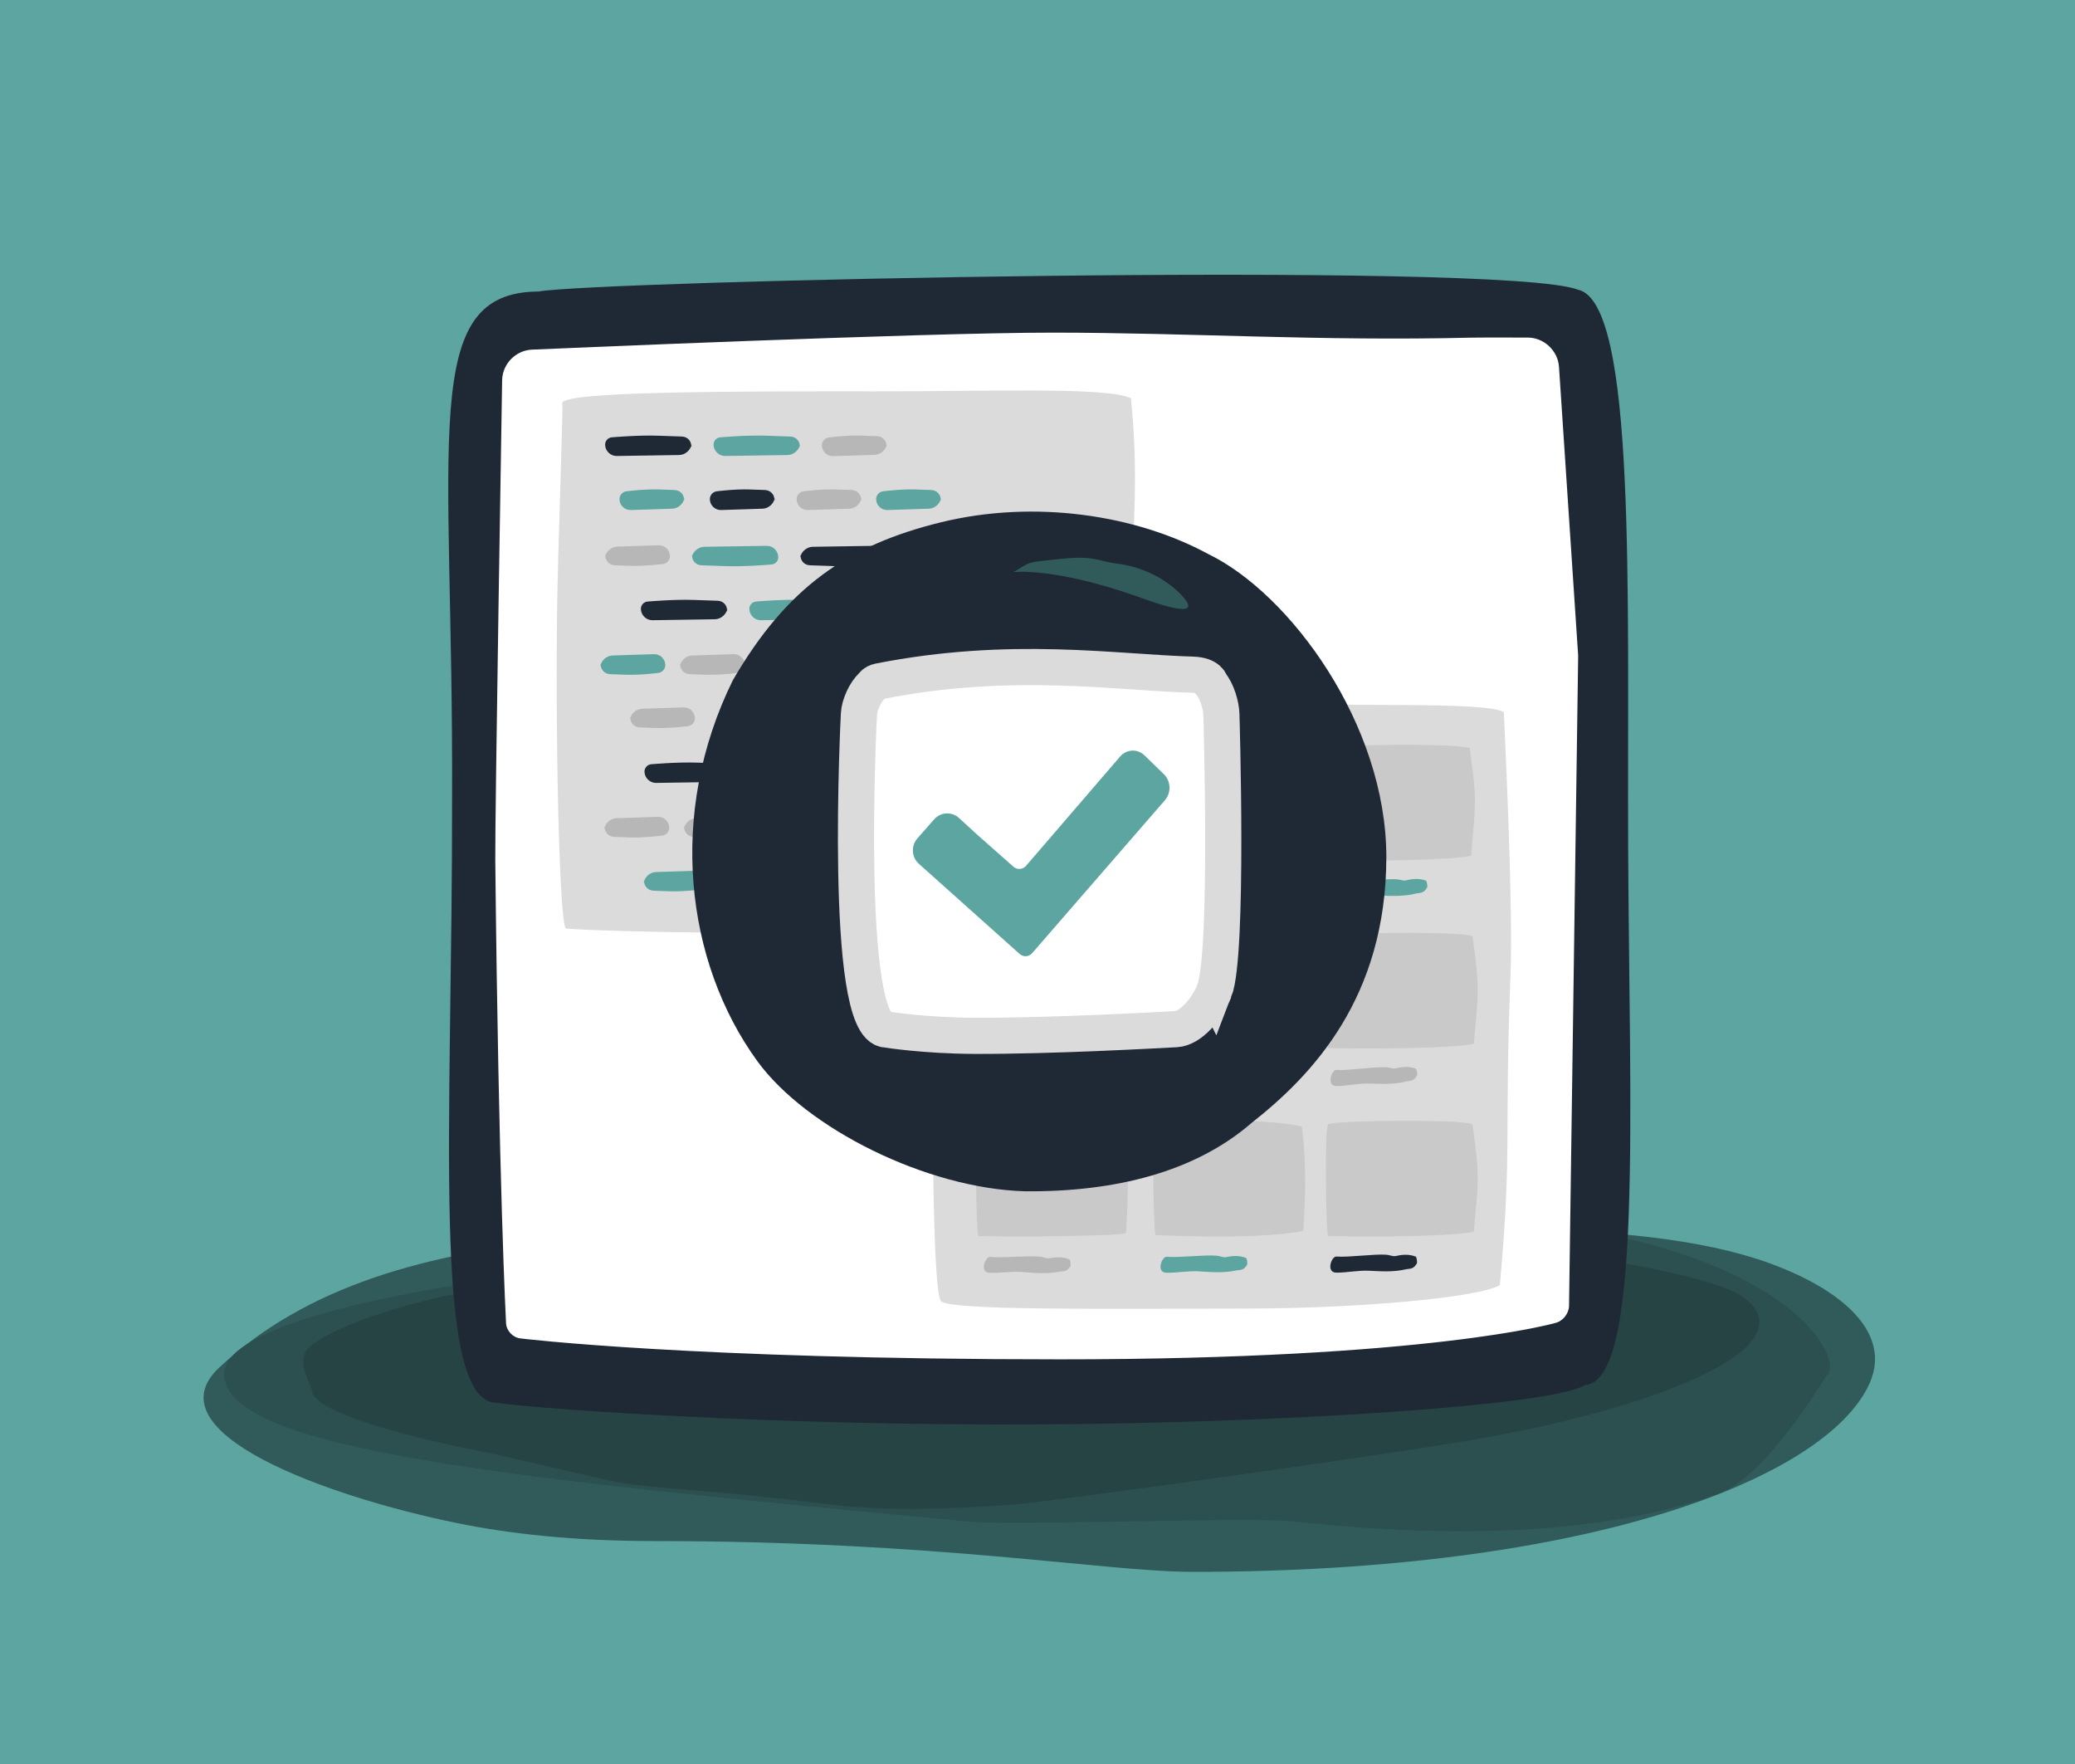 <svg xmlns="http://www.w3.org/2000/svg" width="574" height="488" viewBox="0 0 574 488" role="img">
  <title>(GYM 020) Design Systems for Product Managers</title>
  <desc>Learn how pattern libraries and design systems can change and improve the work your teams do on a daily basis.</desc>
  <g fill="none" fill-rule="evenodd">
    <path fill="#5CA5A0" d="M0 0h574v488H0z"/>
    <path fill="#315A5B" d="M60.662 378.23c-19.217 17.952 29.418 35.571 65.63 43.009 14.334 2.944 32.341 4.999 54.683 4.999 78.781 0 124.704 8.516 149.082 8.516C440.259 434.754 505 408.688 517 383c7.805-16.708-12.944-29.802-35-36-40.146-11.281-107.725-6.423-178.852-6.423-110.202 0-194.497-7.175-242.486 37.653z"/>
    <path fill="#2C4F4F" d="M268 420.841c12.828 1.203 77.931-1.392 90.544-6e-7 54.668 6.031 91.847 1.18 116.562-7.571 13.751-4.869 29.246-31.869 30.541-33.274C509.851 375.436 493 340 398 336S348.8 342 308.356 342C206.574 342 62 356.779 62 379.996c0 21.091 78.728 28.907 206 40.845z"/>
    <path fill="#274444" d="M136 402s1.229.286 3.227.749c8.325 1.931 30.001 6.947 31.773 7.251 11.206 1.924 24.136 1.852 59.15 6.158 16.025 1.971 34.431 1.101 49.85-0 8.691-.621 87.311-11.423 122.926-17.174 56.847-9.18 98.074-26.983 79.074-40.379C468.675 349.21 378.079 337 290 337c-61.025 0-167.533 21.604-167.533 21.604S96.924 364.015 86.269 372c-4.946 3.707-.702 9.502 0 12.802 1.804 8.481 49.731 17.198 49.731 17.198z"/>
    <g>
      <path fill="#1F2935" d="M450.392 234.344c.318 73.118 4.084 147.766-11.918 148.729-8.923 5.694-83.878 10.579-152.292 10.909-70.251.339-134.074-3.985-148.788-5.977-18.221-.092-12.207-77.266-12.337-167.665.377-99.017-9.399-139.561 23.907-139.709 15.349-2.885 266.58-8.521 287.539-.511 16.257 3.526 13.588 84.793 13.89 154.224z"/>
      <path fill="#FFF" d="M436.561 181.367l-2.524 179.82c-.03 2.107-1.714 4.241-3.763 4.717 0 0-34.573 10.073-136.978 10.073-102.406 0-149.341-5.789-149.341-5.789-2.093-.229-3.873-2.128-3.97-4.223 0 0-2.056-38.681-2.978-127.997-.118-11.278 1.896-132.814 1.896-132.814.073-4.473 3.752-8.256 8.231-8.447 0 0 108.252-4.731 144.248-4.705 38.103.028 73.668 2.399 115.677 1.387 2.035-.049 6.672-.036 12.856-.022 3.231.008 2.713.005 2.713.005 4.47.005 8.333 3.622 8.63 8.09l5.306 79.907z"/>
      <path fill="#DCDBDB" d="M260.248 359.802c-4.094-6.212-1.763-163.836.443-164.468 1.326-.38 41.517-2.252 84.062-.774 28.243.981 66.389-.589 71.247 2.405.659 14.291 2.522 54.977 1.863 72.141-1.79 46.608.457 48.596-2.965 86.365-6.361 3.558-39.837 6.427-69.934 6.456-39.43.038-82.92.6-84.716-2.125z"/>
      <path fill="#1F2935" d="M391.994 349.329c-.955 1.863-2.073 1.504-3.158 1.757-3.379.788-6.768.548-10.156.386-3.002-.143-6.007.532-8.995.528-2.987-.004-1.362-4.564-.002-4.454 3.36.269 10.533-.771 13.893-.501.969.079 1.698.564 2.665.331 1.743-.42 3.675-.506 5.412.197.167.068.387 1.176.341 1.756z"/>
      <path fill="#C9C9C9" d="M367.412 310.937c-1.085 1.173-.585 30.797 0 30.916.351.072 12.601.286 23.879.007 7.487-.185 15.147-.679 16.435-1.245.325-5.025 1.074-10.073 1.046-15.11-.028-4.878-.817-9.745-1.431-14.569-1.686-.672-9.667-.932-17.646-.937-10.452-.007-21.807.423-22.283.937z"/>
      <path fill="#5CA5A0" d="M345.037 349.71c-.989 1.837-2.1 1.463-3.19 1.699-3.393.733-6.777.442-10.162.231-2.998-.187-6.016.438-9.003.389-2.987-.049-1.279-4.556.079-4.426 3.354.317 10.545-.608 13.9-.289.967.093 1.687.586 2.658.369 1.751-.391 3.683-.448 5.408.277.166.07.365 1.175.309 1.75z"/>
      <path fill="#C9C9C9" d="M319.688 311.645c-1.099 1.136-.592 29.824 0 29.94.356.069 12.762.611 24.184.341 7.582-.179 15.34-.992 16.645-1.54.649-9.579.873-19.246-.39-28.741-1.708-.65-9.791-1.639-17.871-1.644-10.586-.007-22.086 1.146-22.568 1.644z"/>
      <g>
        <path fill="#B7B7B7" d="M296.164 350.109c-1.021 1.815-2.126 1.424-3.22 1.641-3.405.675-6.784.33-10.165.064-2.995-.236-6.023.338-9.009.241-2.986-.097-1.198-4.562.158-4.41 3.348.371 10.555-.434 13.903-.061.966.108 1.677.611 2.651.411 1.757-.361 3.691-.386 5.402.364.164.072.344 1.177.278 1.75z"/>
        <path fill="#C9C9C9" d="M270.648 311.699c-1.099 1.173-.592 30.035 0 30.155.356.072 12.762.286 24.184.007 7.582-.185 15.34-.264 16.645-.829.649-9.892.873-20.289-.39-30.094-1.708-.672-9.791-.932-17.871-.937-10.586-.007-22.086 1.185-22.568 1.699z"/>
      </g>
      <g>
        <path fill="#B7B7B7" d="M392.031 297.329c-.922 1.88-2.047 1.54-3.127 1.812-3.365.847-6.757.666-10.148.563-3.004-.091-5.997.636-8.984.685-2.987.049-1.442-4.539-.08-4.453 3.364.21 10.518-.955 13.882-.743.97.062 1.707.534 2.67.285 1.736-.45 3.665-.57 5.415.102.168.065.407 1.169.372 1.75z"/>
        <path fill="#C9C9C9" d="M367.412 258.937c-1.085 1.173-.585 30.797 0 30.916.351.072 12.601.286 23.879.007 7.487-.185 15.147-.679 16.435-1.245.325-5.025 1.074-10.073 1.046-15.11-.028-4.878-.817-9.745-1.431-14.569-1.686-.672-9.667-.932-17.646-.937-10.452-.007-21.807.423-22.283.937z"/>
        <path fill="#B7B7B7" d="M345.602 298.71c-.989 1.837-2.1 1.463-3.19 1.699-3.393.733-6.777.442-10.162.231-2.998-.187-6.016.438-9.003.389-2.987-.049-1.279-4.556.079-4.426 3.354.317 10.545-.608 13.9-.289.967.093 1.687.586 2.658.369 1.751-.391 3.683-.448 5.408.277.166.07.365 1.175.309 1.75z"/>
        <path fill="#C9C9C9" d="M319.688 259.645c-1.099 1.136-.592 29.824 0 29.94.356.069 12.762.611 24.184.341 7.582-.179 15.34-.992 16.645-1.54.649-9.579.873-19.246-.39-28.741-1.708-.65-9.791-1.639-17.871-1.644-10.586-.007-22.086 1.146-22.568 1.644z"/>
        <g>
          <path fill="#B7B7B7" d="M296.164 299.109c-1.021 1.815-2.126 1.424-3.22 1.641-3.405.675-6.784.33-10.165.064-2.995-.236-6.023.338-9.009.241-2.986-.097-1.198-4.562.158-4.41 3.348.371 10.555-.434 13.903-.061.966.108 1.677.611 2.651.411 1.757-.361 3.691-.386 5.402.364.164.072.344 1.177.278 1.75z"/>
          <path fill="#C9C9C9" d="M270.93 259.699c-1.099 1.173-.592 30.035 0 30.155.356.072 12.762.286 24.184.007 7.582-.185 15.34-.264 16.645-.829.649-9.892.873-20.289-.39-30.094-1.708-.672-9.791-.932-17.871-.937-10.586-.007-22.086 1.185-22.568 1.699z"/>
        </g>
      </g>
      <g>
        <path fill="#5CA5A0" d="M394.841 245.329c-.922 1.88-2.047 1.54-3.127 1.812-3.365.847-6.757.666-10.148.563-3.004-.091-5.997.636-8.984.685-2.987.049-1.442-4.539-.08-4.453 3.364.21 10.518-.955 13.882-.743.97.062 1.707.534 2.67.285 1.736-.45 3.665-.57 5.415.102.168.065.407 1.169.372 1.75z"/>
        <path fill="#C9C9C9" d="M366.64 206.937c-1.085 1.173-.585 30.797 0 30.916.351.072 12.601.286 23.879.007 7.487-.185 15.147-.679 16.435-1.245.325-5.025 1.074-10.073 1.046-15.11-.028-4.878-.817-9.745-1.431-14.569-1.686-.672-9.667-.932-17.646-.937-10.452-.007-21.807.423-22.283.937z"/>
        <path fill="#B7B7B7" d="M346.602 247.71c-.989 1.837-2.1 1.463-3.19 1.699-3.393.733-6.777.442-10.162.231-2.998-.187-6.016.438-9.003.389-2.987-.049-1.279-4.556.079-4.426 3.354.317 10.545-.608 13.9-.289.967.093 1.687.586 2.658.369 1.751-.391 3.683-.448 5.408.277.166.07.365 1.175.309 1.75z"/>
        <path fill="#C9C9C9" d="M320.688 207.645c-1.099 1.136-.592 29.824 0 29.94.356.069 12.762.611 24.184.341 7.582-.179 15.34-.992 16.645-1.54.649-9.579.873-19.246-.39-28.741-1.708-.65-9.791-1.639-17.871-1.644-10.586-.007-22.086 1.146-22.568 1.644z"/>
        <g>
          <path fill="#B7B7B7" d="M297.164 248.109c-1.021 1.815-2.126 1.424-3.22 1.641-3.405.675-6.784.33-10.165.064-2.995-.236-6.023.338-9.009.241-2.986-.097-1.198-4.562.158-4.41 3.348.371 10.555-.434 13.903-.061.966.108 1.677.611 2.651.411 1.757-.361 3.691-.386 5.402.364.164.072.344 1.177.278 1.75z"/>
          <path fill="#C9C9C9" d="M271.93 207.699c-1.099 1.173-.592 30.035 0 30.155.356.072 12.762.286 24.184.007 7.582-.185 15.34-.264 16.645-.829.649-9.892.873-20.289-.39-30.094-1.708-.672-9.791-.932-17.871-.937-10.586-.007-22.086 1.185-22.568 1.699z"/>
        </g>
      </g>
      <g>
        <path fill="#DCDBDB" d="M155.548 111.531c.262 1.909-1.276 41.74-1.457 58.321-.455 41.85.85 86.555 2.461 86.958 1.352.339 42.343 2.008 85.735.69 28.806-.875 66.587-.2 71.542-2.87.672-12.744-.823-35.397-1.495-50.703-1.825-41.565 3.987-60.106.497-93.789-6.488-3.173-39.632-1.87-70.328-1.896-40.215-.034-87.408-0-86.956 3.287z"/>
        <path fill="#C9C9C9" d="M249.222 211.014c-4.115-.144-9.067.509-9.067.509-1.092.124-1.938 1.128-1.892 2.22l.002.058c.07 1.654 1.469 2.952 3.131 2.898l11.465-.369c1.659-.053 3.168-1.428 3.372-3.072l-.122.984c.203-1.643-.966-3.022-2.624-3.08l-4.265-.149z"/>
        <path fill="#5CA5A0" d="M222.866 210.931c-5.486-.192-12.725.45-12.725.45-1.097.086-1.925 1.059-1.851 2.153l.004.058c.113 1.655 1.557 2.977 3.2 2.951l17.29-.267c1.655-.026 3.2-1.376 3.452-3.019l-.151.983c.252-1.642-.882-3.019-2.552-3.077l-6.668-.233z"/>
        <path fill="#1F2935" d="M192.866 210.931c-5.486-.192-12.725.45-12.725.45-1.097.086-1.925 1.059-1.851 2.153l.004.058c.113 1.655 1.557 2.977 3.2 2.951l17.29-.267c1.655-.026 3.2-1.376 3.452-3.019l-.151.983c.252-1.642-.882-3.019-2.552-3.077l-6.668-.233z"/>
        <g>
          <path fill="#B7B7B7" d="M174.159 231.619c4.115.144 9.067-.509 9.067-.509 1.092-.124 1.938-1.128 1.892-2.22l-.002-.058c-.07-1.654-1.469-2.952-3.131-2.898l-11.465.369c-1.659.053-3.168 1.428-3.372 3.072l.122-.984c-.203 1.643.966 3.022 2.624 3.08l4.265.149zM196.161 231.619c4.115.144 9.067-.509 9.067-.509 1.092-.124 1.938-1.128 1.892-2.22l-.002-.058c-.07-1.654-1.469-2.952-3.131-2.898l-11.465.369c-1.659.053-3.168 1.428-3.372 3.072l.122-.984c-.203 1.643.966 3.022 2.624 3.08l4.265.149z"/>
          <path fill="#1F2935" d="M220.161 231.619c4.115.144 9.067-.509 9.067-.509 1.092-.124 1.938-1.128 1.892-2.22l-.002-.058c-.07-1.654-1.469-2.952-3.131-2.898l-11.465.369c-1.659.053-3.168 1.428-3.372 3.072l.122-.984c-.203 1.643.966 3.022 2.624 3.08l4.265.149z"/>
          <path fill="#5CA5A0" d="M245.159 231.619c4.115.144 9.067-.509 9.067-.509 1.092-.124 1.938-1.128 1.892-2.22l-.002-.058c-.07-1.654-1.469-2.952-3.131-2.898l-11.465.369c-1.659.053-3.168 1.428-3.372 3.072l.122-.984c-.203 1.643.966 3.022 2.624 3.08l4.265.149z"/>
        </g>
        <g>
          <path fill="#5CA5A0" d="M185.07 246.514c4.115.144 9.067-.509 9.067-.509 1.092-.124 1.938-1.128 1.892-2.22l-.002-.058c-.07-1.654-1.469-2.952-3.131-2.898l-11.465.369c-1.659.053-3.168 1.428-3.372 3.072l.122-.984c-.203 1.643.966 3.022 2.624 3.08l4.265.149zM211.428 246.492c5.486.192 12.725-.45 12.725-.45 1.097-.086 1.925-1.059 1.851-2.153l-.004-.058c-.113-1.655-1.557-2.977-3.2-2.951l-17.29.267c-1.655.026-3.2 1.376-3.452 3.019l.151-.983c-.252 1.642.882 3.019 2.552 3.077l6.668.233z"/>
          <path fill="#1F2935" d="M241.428 246.492c5.486.192 12.725-.45 12.725-.45 1.097-.086 1.925-1.059 1.851-2.153l-.004-.058c-.113-1.655-1.557-2.977-3.2-2.951l-17.29.267c-1.655.026-3.2 1.376-3.452 3.019l.151-.983c-.252 1.642.882 3.019 2.552 3.077l6.668.233z"/>
        </g>
        <g>
          <path fill="#C9C9C9" d="M248.222 166.014c-4.115-.144-9.067.509-9.067.509-1.092.124-1.938 1.128-1.892 2.22l.002.058c.07 1.654 1.469 2.952 3.131 2.898l11.465-.369c1.659-.053 3.168-1.428 3.372-3.072l-.122.984c.203-1.643-.966-3.022-2.624-3.08l-4.265-.149z"/>
          <path fill="#5CA5A0" d="M221.866 165.931c-5.486-.192-12.725.45-12.725.45-1.097.086-1.925 1.059-1.851 2.153l.004.058c.113 1.655 1.557 2.977 3.2 2.951l17.29-.267c1.655-.026 3.2-1.376 3.452-3.019l-.151.983c.252-1.642-.882-3.019-2.552-3.077l-6.668-.233z"/>
          <path fill="#1F2935" d="M191.866 165.931c-5.486-.192-12.725.45-12.725.45-1.097.086-1.925 1.059-1.851 2.153l.004.058c.113 1.655 1.557 2.977 3.2 2.951l17.29-.267c1.655-.026 3.2-1.376 3.452-3.019l-.151.983c.252-1.642-.882-3.019-2.552-3.077l-6.668-.233z"/>
          <g>
            <path fill="#5CA5A0" d="M173.068 186.619c4.115.144 9.067-.509 9.067-.509 1.092-.124 1.938-1.128 1.892-2.22l-.002-.058c-.07-1.654-1.469-2.952-3.131-2.898l-11.465.369c-1.659.053-3.168 1.428-3.372 3.072l.122-.984c-.203 1.643.966 3.022 2.624 3.08l4.265.149z"/>
            <path fill="#B7B7B7" d="M195.07 186.619c4.115.144 9.067-.509 9.067-.509 1.092-.124 1.938-1.128 1.892-2.22l-.002-.058c-.07-1.654-1.469-2.952-3.131-2.898l-11.465.369c-1.659.053-3.168 1.428-3.372 3.072l.122-.984c-.203 1.643.966 3.022 2.624 3.08l4.265.149z"/>
            <path fill="#1F2935" d="M219.07 186.619c4.115.144 9.067-.509 9.067-.509 1.092-.124 1.938-1.128 1.892-2.22l-.002-.058c-.07-1.654-1.469-2.952-3.131-2.898l-11.465.369c-1.659.053-3.168 1.428-3.372 3.072l.122-.984c-.203 1.643.966 3.022 2.624 3.08l4.265.149z"/>
            <path fill="#5CA5A0" d="M244.068 186.619c4.115.144 9.067-.509 9.067-.509 1.092-.124 1.938-1.128 1.892-2.22l-.002-.058c-.07-1.654-1.469-2.952-3.131-2.898l-11.465.369c-1.659.053-3.168 1.428-3.372 3.072l.122-.984c-.203 1.643.966 3.022 2.624 3.08l4.265.149z"/>
          </g>
          <g>
            <path fill="#B7B7B7" d="M181.266 201.348c4.115.144 9.067-.509 9.067-.509 1.092-.124 1.938-1.128 1.892-2.22l-.002-.058c-.07-1.654-1.469-2.952-3.131-2.898l-11.465.369c-1.659.053-3.168 1.428-3.372 3.072l.122-.984c-.203 1.643.966 3.022 2.624 3.08l4.265.149z"/>
            <path fill="#5CA5A0" d="M207.624 201.325c5.486.192 12.725-.45 12.725-.45 1.097-.086 1.925-1.059 1.851-2.153l-.004-.058c-.113-1.655-1.557-2.977-3.2-2.951l-17.29.267c-1.655.026-3.2 1.376-3.452 3.019l.151-.983c-.252 1.642.882 3.019 2.552 3.077 0 0 1.182.041 6.668.233z"/>
            <path fill="#1F2935" d="M237.728 201.903c5.486.192 12.725-.45 12.725-.45 1.097-.086 1.925-1.059 1.851-2.153l-.004-.058c-.113-1.655-1.557-2.977-3.2-2.951l-17.29.267c-1.655.026-3.2 1.376-3.452 3.019l.151-.983c-.252 1.642.882 3.019 2.552 3.077l6.668.233z"/>
          </g>
        </g>
        <g>
          <path fill="#B7B7B7" d="M174.358 156.5c4.115.144 9.067-.509 9.067-.509 1.092-.124 1.938-1.128 1.892-2.22l-.002-.058c-.07-1.654-1.469-2.952-3.131-2.898l-11.465.369c-1.659.053-3.168 1.428-3.372 3.072l.122-.984c-.203 1.643.966 3.022 2.624 3.08l4.265.149z"/>
          <path fill="#5CA5A0" d="M200.714 156.582c5.486.192 12.725-.45 12.725-.45 1.097-.086 1.925-1.059 1.851-2.153l-.004-.058c-.113-1.655-1.557-2.977-3.2-2.951l-17.29.267c-1.655.026-3.2 1.376-3.452 3.019l.151-.983c-.252 1.642.882 3.019 2.552 3.077l6.668.233z"/>
          <path fill="#1F2935" d="M230.714 156.582c5.486.192 12.725-.45 12.725-.45 1.097-.086 1.925-1.059 1.851-2.153l-.004-.058c-.113-1.655-1.557-2.977-3.2-2.951l-17.29.267c-1.655.026-3.2 1.376-3.452 3.019l.151-.983c-.252 1.642.882 3.019 2.552 3.077l6.668.233z"/>
          <g>
            <path fill="#5CA5A0" d="M253.329 135.381c-4.115-.144-9.067.509-9.067.509-1.092.124-1.938 1.128-1.892 2.22l.002.058c.07 1.654 1.469 2.952 3.131 2.898l11.465-.369c1.659-.053 3.168-1.428 3.372-3.072l-.122.984c.203-1.643-.966-3.022-2.624-3.08l-4.265-.149z"/>
            <path fill="#B7B7B7" d="M231.327 135.381c-4.115-.144-9.067.509-9.067.509-1.092.124-1.938 1.128-1.892 2.22l.002.058c.07 1.654 1.469 2.952 3.131 2.898l11.465-.369c1.659-.053 3.168-1.428 3.372-3.072l-.122.984c.203-1.643-.966-3.022-2.624-3.08l-4.265-.149z"/>
            <path fill="#1F2935" d="M207.327 135.381c-4.115-.144-9.067.509-9.067.509-1.092.124-1.938 1.128-1.892 2.22l.002.058c.07 1.654 1.469 2.952 3.131 2.898l11.465-.369c1.659-.053 3.168-1.428 3.372-3.072l-.122.984c.203-1.643-.966-3.022-2.624-3.08l-4.265-.149z"/>
            <path fill="#5CA5A0" d="M182.329 135.381c-4.115-.144-9.067.509-9.067.509-1.092.124-1.938 1.128-1.892 2.22l.002.058c.07 1.654 1.469 2.952 3.131 2.898l11.465-.369c1.659-.053 3.168-1.428 3.372-3.072l-.122.984c.203-1.643-.966-3.022-2.624-3.08l-4.265-.149z"/>
          </g>
          <g>
            <path fill="#B7B7B7" d="M238.327 120.486c-4.115-.144-9.067.509-9.067.509-1.092.124-1.938 1.128-1.892 2.22l.002.058c.07 1.654 1.469 2.952 3.131 2.898l11.465-.369c1.659-.053 3.168-1.428 3.372-3.072l-.122.984c.203-1.643-.966-3.022-2.624-3.08l-4.265-.149z"/>
            <path fill="#5CA5A0" d="M211.969 120.508c-5.486-.192-12.725.45-12.725.45-1.097.086-1.925 1.059-1.851 2.153l.004.058c.113 1.655 1.557 2.977 3.2 2.951l17.29-.267c1.655-.026 3.2-1.376 3.452-3.019l-.151.983c.252-1.642-.882-3.019-2.552-3.077l-6.668-.233z"/>
            <path fill="#1F2935" d="M181.969 120.508c-5.486-.192-12.725.45-12.725.45-1.097.086-1.925 1.059-1.851 2.153l.004.058c.113 1.655 1.557 2.977 3.2 2.951l17.29-.267c1.655-.026 3.2-1.376 3.452-3.019l-.151.983c.252-1.642-.882-3.019-2.552-3.077l-6.668-.233z"/>
          </g>
        </g>
      </g>
      <g>
        <path fill="#1F2935" d="M334.232 153.239c-20.039-10.863-48.024-15.114-73.941-8.781-25.751 6.292-42.677 17.99-57.569 43.692-18.186 36.845-13.076 78.013 6.75 105.315 13.58 18.698 46.951 35.288 74.104 36.029 24.922.213 47.054-5.37 62.646-18.909 16.818-13.225 37.214-34.654 37.277-73.519 0-36.721-26.698-72.912-49.268-83.827z"/>
        <path fill="#315A5B" d="M326.697 164.459c7.682 7.97-8.864 1.657-11.817.613-23.493-8.303-34.559-6.823-34.559-6.823 5.374-3.063 2.994-2.571 12.582-3.608 9.589-1.037 10.082.319 15.627 1.206 0 0 10.485.642 18.166 8.612z"/>
        <path fill="#FFF" stroke="#DCDBDB" stroke-width="10" d="M335.92 274.062c3.982-10.164 1.945-76.47 1.945-76.47-.07-2.611-1.27-6.52-2.971-8.507 0 0-.341-2.34-4.995-2.476-21.632-.629-50.2-5.371-86.76 1.845-1.314.26-1.874 1.183-1.874 1.183-1.909 1.782-3.556 5.346-3.668 7.962 0 0-4.48 86.919 7.635 87.162.046.011 10.719 1.69 24.319 1.736 21.235.072 49.605-1.519 55.794-1.847 3.901-.206 8.544-5.407 10.574-10.589z"/>
        <path fill="#5CA5A0" d="M253.766 231.904c-1.804 2.053-1.609 5.199.42 7.015l27.872 24.933c1.018.911 2.565.817 3.461-.215l36.733-42.315c1.793-2.066 1.661-5.282-.295-7.186l-5.334-5.189c-1.956-1.903-4.99-1.764-6.773.308L283.825 239.485c-.893 1.037-2.443 1.148-3.467.244l-9.909-8.749-5.138-4.714c-2.016-1.85-5.11-1.689-6.916.368l-4.629 5.269z"/>
      </g>
    </g>
  </g>
</svg>
